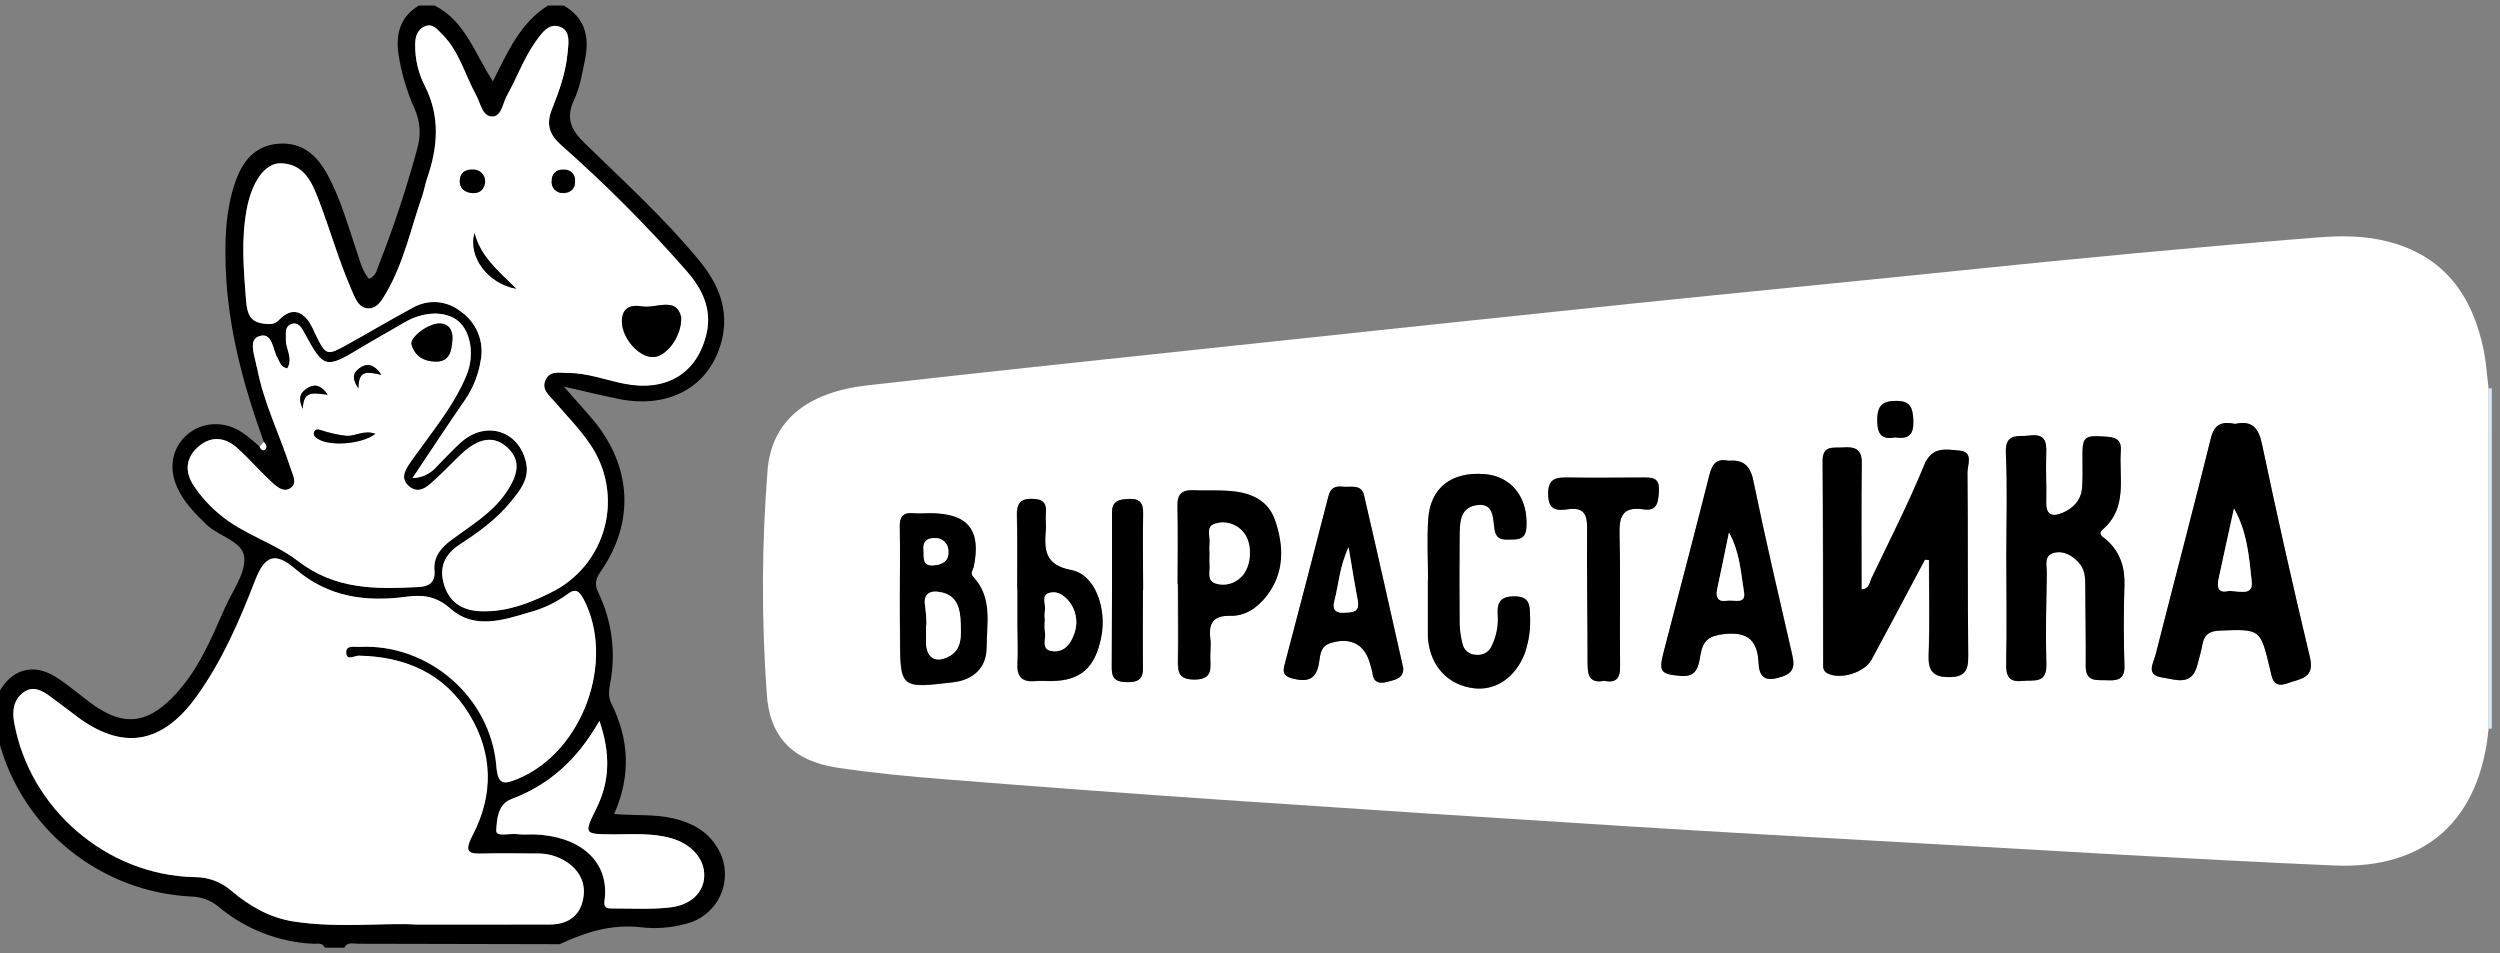 <svg width="160" height="61" viewBox="0 0 160 61" fill="none" xmlns="http://www.w3.org/2000/svg">
<rect x="0" y="0" width="160" height="61" fill="#808080" stroke="none"/>
<g clip-path="url(#clip0_7036_16019)">
<g clip-path="url(#clip1_7036_16019)">
<path d="M16.887 28.288C15.58 24.677 14.581 20.996 14.446 17.13C14.381 15.292 14.446 13.464 15.039 11.702C15.495 10.355 16.291 9.313 17.824 9.198C19.356 9.083 20.302 9.949 20.981 11.221C21.795 12.723 22.25 14.379 22.799 15.991C23.012 16.612 23.144 17.273 23.608 17.841C24.078 17.679 24.136 17.225 24.271 16.88C25.228 14.444 26.048 11.956 26.727 9.428C26.95 8.622 26.887 7.763 26.55 6.997C26.036 5.859 25.681 4.656 25.495 3.421C25.325 2.112 25.636 1.063 26.808 0.352H27.809C29.76 1.331 30.366 3.389 31.545 5.207C32.507 3.284 33.315 1.451 35.071 0.352H36.072C37.422 1.12 37.732 2.33 37.454 3.742C37.276 4.638 37.126 5.572 36.743 6.383C36.18 7.58 36.555 8.322 37.434 9.178C39.938 11.619 42.537 13.98 44.763 16.69C45.978 18.172 46.679 19.825 46.195 21.775C45.462 24.725 42.853 26.194 39.59 25.531C38.538 25.316 37.494 25.063 36.085 24.742C36.861 25.624 37.407 26.22 37.928 26.838C40.446 29.828 40.642 33.426 38.428 36.603C38.095 37.081 38.045 37.422 38.301 37.945C39.157 39.725 39.424 41.732 39.062 43.674C38.987 44.123 38.897 44.558 39.122 45.011C40.259 47.295 40.399 49.631 39.305 52.095C40.637 52.213 41.879 52.095 43.09 52.375C44.23 52.646 45.204 53.142 45.845 54.146C46.136 54.581 46.318 55.079 46.376 55.6C46.433 56.12 46.364 56.647 46.175 57.135C45.985 57.623 45.681 58.058 45.287 58.403C44.894 58.748 44.423 58.994 43.914 59.118C42.987 59.379 42.017 59.458 41.06 59.349C39.179 59.118 37.482 59.652 35.822 60.428C31.523 60.418 27.223 60.409 22.922 60.4C22.616 60.4 22.245 60.258 22.04 60.651H20.788C20.625 60.285 20.287 60.425 20.037 60.4C17.819 60.291 15.697 59.461 13.993 58.037C13.489 57.614 12.853 57.38 12.195 57.376C9.372 57.226 6.668 56.191 4.468 54.416C2.268 52.641 0.684 50.218 -0.059 47.49C-0.16 47.117 -0.059 46.636 -0.478 46.379V44.876C-0.175 44.806 -0.177 44.508 -0.064 44.303C0.722 42.858 2.084 42.425 3.501 43.284C4.385 43.822 5.161 44.536 6.005 45.134C7.903 46.464 9.37 46.318 11.013 44.661C12.655 43.003 13.492 40.938 14.403 38.884C14.874 37.82 15.718 36.703 15.633 35.674C15.547 34.645 14.01 34.335 13.216 33.571C12.49 32.872 11.789 32.164 11.361 31.242C10.765 29.965 11.01 28.661 11.972 27.822C12.933 26.983 14.386 26.901 15.555 27.714C15.931 27.965 16.266 28.29 16.619 28.578C16.679 28.736 16.82 28.879 16.95 28.779C17.125 28.651 17.027 28.443 16.887 28.288ZM26.675 59.171C30.018 59.171 32.604 59.171 35.188 59.171C36.217 59.171 37.001 58.715 37.261 57.704C37.537 56.624 37.134 55.733 36.18 55.132C35.647 54.798 35.029 54.624 34.4 54.631C33.273 54.631 32.146 54.594 31.022 54.631C30.088 54.651 29.592 54.674 30.23 53.45C31.567 50.886 31.538 48.224 30.005 45.712C28.41 43.101 25.931 42.034 22.957 41.969C22.659 41.969 22.188 42.307 22.138 41.816C22.08 41.266 22.639 41.423 22.984 41.406C27.389 41.173 31.405 44.608 31.76 49.058C31.858 50.282 32.261 50.202 33.12 49.854C37.282 48.146 39.417 42.277 37.324 38.323C37.036 37.785 36.786 37.657 36.3 38.041C35.555 38.581 34.715 38.977 33.824 39.207C32.143 39.708 30.318 40.282 28.838 38.974C27.917 38.158 27.061 38.056 26.014 38.196C23.402 38.549 21.006 38.226 18.888 36.42C17.596 35.311 16.942 35.557 16.326 37.134C15.31 39.736 14.215 42.292 12.57 44.581C10.354 47.66 7.798 48.074 4.808 45.785C4.307 45.407 3.819 45.034 3.306 44.656C2.758 44.253 2.154 43.832 1.493 44.32C0.877 44.773 0.759 45.455 0.895 46.218C1.874 51.754 6.821 56.031 12.458 56.139C13.33 56.135 14.172 56.453 14.824 57.033C15.973 57.999 17.263 58.75 18.808 58.983C21.685 59.409 24.564 59.043 26.675 59.171ZM26.397 30.596C26.695 30.589 26.987 30.518 27.255 30.388C27.523 30.259 27.761 30.074 27.952 29.845C28.48 29.314 28.981 28.748 29.547 28.258C31.142 26.873 33.25 27.579 33.676 29.622C33.889 30.644 33.283 31.375 32.712 32.076C31.813 33.19 30.666 34.029 29.477 34.8C28.475 35.449 28.065 36.265 28.433 37.444C28.821 38.684 29.78 39.097 30.936 39.11C32.464 39.125 33.879 38.609 35.226 37.925C36.074 37.519 36.823 36.933 37.422 36.208C38.02 35.483 38.454 34.636 38.692 33.727C38.93 32.817 38.968 31.867 38.801 30.941C38.635 30.016 38.27 29.138 37.73 28.368C37.079 27.411 36.247 26.578 35.494 25.691C35.146 25.285 34.63 24.91 34.918 24.297C35.206 23.683 35.847 23.861 36.367 23.858C37.589 23.858 38.729 24.299 39.908 24.534C42.617 25.078 44.623 23.913 45.219 21.332C45.579 19.772 44.931 18.467 43.934 17.326C41.438 14.476 38.762 11.79 35.922 9.283C35.171 8.612 34.935 7.958 35.321 6.987C35.779 5.833 36.207 4.646 36.322 3.396C36.377 2.793 36.54 1.984 35.857 1.714C35.128 1.428 34.677 2.099 34.284 2.65C33.533 3.707 33.097 4.941 32.466 6.063C32.186 6.564 32.103 7.415 31.547 7.445C30.864 7.48 30.761 6.596 30.471 6.075C29.75 4.771 29.394 3.264 28.29 2.174C27.974 1.861 27.664 1.423 27.126 1.706C26.667 1.944 26.567 2.39 26.572 2.878C26.565 3.757 26.765 4.625 27.156 5.412C28.197 7.415 28.032 9.398 27.331 11.421C27.208 11.772 27.156 12.148 27.033 12.501C26.307 14.579 25.856 16.757 24.742 18.69C24.466 19.171 24.116 19.82 23.46 19.717C22.912 19.632 22.709 19.026 22.486 18.512C21.685 16.677 21.144 14.757 20.435 12.889C19.992 11.724 19.501 10.462 17.946 10.44C16.945 10.44 16.123 11.642 15.8 13.337C15.427 15.28 15.593 17.213 15.745 19.169C15.83 20.255 16.091 20.693 17.208 20.723C17.651 20.723 17.766 20.536 17.999 20.328C18.68 19.722 19.283 19.875 19.779 20.578C19.932 20.827 20.065 21.087 20.177 21.357C20.876 22.774 20.881 22.784 22.285 22.005C23.69 21.227 25.025 20.423 26.417 19.679C26.892 19.406 27.439 19.283 27.986 19.325C28.533 19.368 29.054 19.574 29.482 19.917C29.985 20.264 30.375 20.751 30.602 21.318C30.829 21.885 30.884 22.507 30.759 23.105C30.616 23.976 30.288 24.807 29.797 25.541C28.691 27.148 27.621 28.766 26.397 30.596ZM18.384 23.585C17.934 23.498 17.914 23.175 17.771 22.934C17.443 22.378 17.448 21.212 16.562 21.54C15.88 21.79 16.311 22.792 16.426 23.463C16.426 23.503 16.456 23.54 16.464 23.583C16.885 25.806 17.909 27.84 18.597 29.963C18.74 30.396 19.043 30.929 18.62 31.235C18.137 31.583 17.671 31.125 17.315 30.794C16.584 30.116 15.926 29.354 15.187 28.683C14.408 27.977 13.519 27.89 12.701 28.598C11.882 29.307 11.812 30.168 12.385 31.067C12.846 31.759 13.407 32.38 14.05 32.907C15.553 34.202 17.556 34.735 19.058 35.895C21.464 37.752 24.066 37.712 26.767 37.575C27.369 37.545 27.884 37.337 27.812 36.506C27.739 35.674 28.225 35.058 28.916 34.547C30.145 33.634 31.49 32.847 32.389 31.543C33.243 30.291 33.29 29.402 32.477 28.646C31.663 27.89 30.649 28.005 29.507 29.087C28.841 29.717 28.22 30.396 27.526 30.989C27.151 31.31 26.675 31.555 26.174 31.112C25.673 30.669 25.869 30.211 26.152 29.773C26.434 29.334 26.733 28.961 27.025 28.556C28.072 27.106 29.181 25.691 29.867 24.016C30.398 22.721 30.143 21.199 29.317 20.538C28.49 19.877 27.096 19.935 25.911 20.631C24.98 21.182 24.028 21.7 23.102 22.261C20.848 23.623 20.726 23.595 19.499 21.322C19.321 20.994 19.118 20.586 18.665 20.741C18.212 20.896 18.319 21.344 18.307 21.715C18.279 22.318 18.78 22.892 18.392 23.575L18.384 23.585ZM38.356 46.148C36.916 48.672 35.116 50.249 32.714 51.156C31.843 51.484 31.795 52.465 31.758 53.159C31.73 53.592 32.604 53.332 33.067 53.389C33.438 53.434 33.819 53.389 34.194 53.41C37.019 53.505 39.054 55.059 38.681 57.684C38.616 58.144 38.909 58.152 39.209 58.149C40.419 58.149 41.636 58.219 42.833 58.089C44.217 57.939 45.011 57.135 45.064 56.114C45.119 55.005 44.262 54.028 42.965 53.66C41.736 53.314 40.484 53.425 39.239 53.41C37.359 53.397 37.347 53.41 38.158 51.759C39.017 50.024 39.094 48.284 38.363 46.138L38.356 46.148Z" fill="black"/>
<path d="M159.27 24.861C159.338 24.849 159.408 24.849 159.475 24.861V46.627L159.37 46.64H159.268C159.268 39.382 159.268 32.122 159.27 24.861Z" fill="#D4EBF7"/>
<path d="M159.27 24.86C159.27 32.122 159.27 39.383 159.27 46.644C158.709 52.473 155.264 55.643 149.387 55.391C140.473 55.007 131.567 54.454 122.658 53.958C116.498 53.615 110.336 53.27 104.179 52.884C95.565 52.345 86.954 51.783 78.346 51.199C72.4 50.793 66.456 50.353 60.513 49.877C58.187 49.694 55.858 49.476 53.555 49.126C50.77 48.7 49.248 47.185 49.073 44.408C48.729 39.626 48.748 34.825 49.128 30.046C49.401 26.933 51.632 25.101 55.525 24.66C63.392 23.766 71.265 22.942 79.137 22.104C87.505 21.209 95.875 20.325 104.246 19.452C111.212 18.731 118.181 18.062 125.144 17.343C132.854 16.547 140.571 15.814 148.298 15.198C149.8 15.078 151.302 15.072 152.775 15.448C156.403 16.355 158.233 18.893 158.952 22.389C159.115 23.198 159.165 24.034 159.27 24.86ZM123.193 35.817L123.444 35.85C123.444 37.873 123.496 39.901 123.421 41.922C123.384 42.936 123.699 43.344 124.728 43.342C125.73 43.342 125.965 42.934 125.953 41.984C125.898 38.071 125.94 34.157 125.903 30.244C125.903 29.755 126.313 28.922 125.387 28.846C124.546 28.779 123.649 28.541 123.133 29.78C122.132 32.237 120.912 34.613 119.766 37.012C119.64 37.275 119.648 37.688 119.125 37.733C119.125 35.011 119.107 32.312 119.137 29.615C119.137 28.706 118.636 28.594 117.93 28.646C117.334 28.689 116.631 28.476 116.636 29.503C116.663 33.789 116.658 38.078 116.671 42.365C116.671 42.641 116.616 42.936 116.974 43.116C117.805 43.512 119.317 43.056 119.773 42.21C120.94 40.077 122.062 37.943 123.193 35.817ZM143.052 27.131C142.236 26.966 141.73 27.111 141.5 28.04C140.35 32.675 139.128 37.292 137.954 41.922C137.819 42.45 137.301 43.199 138.392 43.362C139.256 43.492 140.268 43.93 140.626 42.578C140.743 42.137 140.876 41.694 140.954 41.248C141.074 40.622 141.397 40.382 142.065 40.357C144.67 40.264 144.66 40.242 145.268 42.758C145.408 43.334 145.436 44.09 146.432 43.72C147.231 43.424 148.162 43.429 147.832 42.055C146.749 37.533 145.728 32.995 144.77 28.441C144.542 27.359 144.106 26.896 143.052 27.131ZM128.407 35.627C128.407 37.918 128.439 40.212 128.389 42.503C128.372 43.319 128.614 43.675 129.441 43.582C130.137 43.504 130.996 43.79 130.958 42.53C130.901 40.575 130.958 38.614 130.986 36.656C130.986 36.193 130.778 35.559 131.446 35.384C132.057 35.224 132.581 35.534 133.009 35.978C133.437 36.421 133.449 36.942 133.452 37.492C133.452 39.2 133.497 40.91 133.48 42.618C133.48 43.7 134.231 43.504 134.869 43.539C135.508 43.575 135.983 43.472 135.956 42.611C135.906 40.903 135.906 39.194 135.956 37.485C135.996 36.326 135.688 35.357 134.824 34.568C134.641 34.398 134.193 34.215 134.556 33.899C136.184 32.495 135.598 30.604 135.723 28.866C135.771 28.223 135.488 28 134.859 27.958C133.314 27.852 133.254 27.892 133.274 29.492C133.274 30.073 133.292 30.659 133.244 31.245C133.179 32.032 132.678 32.54 131.992 32.828C131.399 33.078 130.931 33.023 130.951 32.169C130.978 31.13 130.903 30.086 130.951 29.044C130.983 28.256 130.868 27.755 129.891 27.88C129.14 27.973 128.306 27.672 128.369 29.009C128.482 31.205 128.407 33.419 128.407 35.627ZM110.614 29.488C109.863 29.32 109.585 29.7 109.414 30.379C108.458 34.17 107.459 37.948 106.48 41.732C106.152 43.001 106.292 43.144 107.589 43.257C108.666 43.352 108.713 42.52 108.841 41.879C109.009 40.94 109.427 40.672 110.398 40.572C111.956 40.41 112.492 41.073 112.559 42.453C112.612 43.537 113.195 43.592 114.079 43.294C114.921 43.009 114.83 42.48 114.688 41.817C113.841 38.126 112.978 34.443 112.214 30.737C111.996 29.735 111.515 29.412 110.614 29.488ZM91.394 37.089H91.376V40.708C91.376 40.793 91.376 40.875 91.391 40.958C91.569 42.668 92.678 43.845 94.308 44.048C95.703 44.221 96.957 43.374 97.563 41.847C97.839 41.06 97.957 40.227 97.912 39.395C97.912 38.714 97.881 38.184 96.948 38.171C96.013 38.158 95.788 38.539 95.848 39.368C95.893 40.036 95.766 40.704 95.478 41.309C95.401 41.506 95.261 41.672 95.08 41.782C94.899 41.891 94.686 41.937 94.476 41.912C94.265 41.916 94.059 41.846 93.896 41.712C93.733 41.578 93.622 41.391 93.585 41.183C93.481 40.783 93.421 40.372 93.404 39.959C93.388 38.086 93.388 36.213 93.404 34.34C93.404 33.504 93.404 32.515 94.446 32.337C95.645 32.129 95.515 33.191 95.653 33.934C95.791 34.678 96.341 34.523 96.83 34.528C97.358 34.528 97.646 34.36 97.681 33.739C97.789 31.844 96.74 30.484 94.984 30.344C92.881 30.181 91.531 31.22 91.399 33.226C91.319 34.505 91.394 35.8 91.394 37.089ZM89.814 42.771C88.972 39.05 88.156 35.364 87.297 31.686C87.127 30.955 86.436 31.208 85.93 31.148C85.465 31.095 85.162 31.22 85.026 31.746C84.097 35.357 83.157 38.971 82.207 42.59C82.069 43.119 82.249 43.312 82.778 43.437C83.662 43.647 84.215 43.517 84.408 42.505C84.501 42.02 84.463 41.386 85.124 41.168C86.449 40.733 87.403 41.251 87.713 42.575C87.766 42.733 87.809 42.894 87.843 43.056C87.903 43.702 88.296 43.775 88.815 43.632C89.293 43.502 89.824 43.422 89.809 42.771H89.814ZM75.369 37.385C75.369 39.005 75.391 40.627 75.369 42.247C75.354 43.016 75.444 43.477 76.42 43.487C77.397 43.497 77.477 42.986 77.437 42.235C77.412 41.779 77.497 41.313 77.437 40.865C77.307 39.876 77.65 39.383 78.689 39.408C79.691 39.431 80.442 38.89 81.02 38.156C82.199 36.654 82.144 34.946 81.581 33.301C81.045 31.746 79.608 31.418 78.113 31.39C77.532 31.39 76.949 31.39 76.36 31.373C75.632 31.34 75.316 31.623 75.339 32.392C75.391 34.057 75.369 35.722 75.369 37.385ZM57.591 38.219C57.591 39.05 57.591 39.884 57.591 40.722C57.603 44.083 57.606 44.083 61.021 43.672C62.273 43.519 63.117 42.746 63.127 41.469C63.127 39.921 63.518 38.269 62.283 36.947C62.033 36.696 62.268 36.491 62.313 36.263C62.787 33.924 61.945 32.885 59.559 32.863C59.184 32.863 58.808 32.89 58.435 32.863C57.774 32.805 57.561 33.091 57.576 33.732C57.616 35.219 57.591 36.719 57.591 38.219ZM65.103 37.68C65.103 38.471 65.103 39.265 65.103 40.056C65.103 40.848 65.148 41.642 65.103 42.43C65.053 43.284 65.353 43.682 66.245 43.599C66.575 43.567 66.91 43.599 67.246 43.599C69.141 43.577 70.061 42.773 70.459 40.798C70.834 38.95 70.07 36.791 68.558 36.501C66.79 36.168 66.82 35.151 66.915 33.877C66.941 33.544 66.891 33.206 66.915 32.875C66.991 32.157 66.665 31.924 65.979 31.939C65.293 31.954 65.055 32.262 65.068 32.94C65.118 34.513 65.103 36.098 65.103 37.68ZM102.661 43.569C103.538 43.752 103.696 43.294 103.685 42.523C103.65 39.769 103.721 37.034 103.648 34.292C103.618 33.111 103.768 32.38 105.205 32.592C106.102 32.725 106.134 32.059 106.169 31.375C106.214 30.537 105.706 30.552 105.133 30.554C103.553 30.567 101.973 30.587 100.393 30.554C99.622 30.554 99.068 30.554 99.083 31.633C99.098 32.712 99.684 32.672 100.365 32.582C101.322 32.455 101.582 32.858 101.575 33.764C101.552 36.674 101.612 39.583 101.607 42.493C101.615 43.254 101.775 43.742 102.661 43.569ZM73.148 37.748H73.16C73.16 36.128 73.135 34.508 73.16 32.888C73.175 32.199 72.96 31.899 72.239 31.931C71.63 31.959 71.17 32.039 71.17 32.798C71.17 36.12 71.17 39.446 71.152 42.768C71.152 43.504 71.528 43.652 72.174 43.657C72.82 43.662 73.16 43.452 73.148 42.733C73.128 41.071 73.148 39.416 73.148 37.748ZM121.29 27.983C122.149 28.123 122.492 27.807 122.452 26.904C122.417 26.127 122.317 25.651 121.371 25.651C120.424 25.651 120.139 25.974 120.144 26.904C120.151 27.787 120.422 28.148 121.29 27.99V27.983Z" fill="white"/>
<path d="M26.675 59.169C24.565 59.041 21.685 59.419 18.821 58.976C17.276 58.743 15.986 57.992 14.837 57.026C14.186 56.446 13.343 56.127 12.471 56.132C6.834 56.024 1.887 51.747 0.908 46.211C0.772 45.447 0.89 44.766 1.506 44.313C2.167 43.825 2.771 44.245 3.319 44.649C3.82 45.017 4.321 45.4 4.821 45.778C7.806 48.066 10.363 47.653 12.583 44.574C14.231 42.285 15.338 39.728 16.339 37.127C16.955 35.549 17.609 35.304 18.901 36.413C21.007 38.219 23.408 38.542 26.027 38.188C27.074 38.048 27.93 38.151 28.851 38.967C30.326 40.274 32.157 39.718 33.837 39.2C34.728 38.97 35.568 38.574 36.313 38.033C36.799 37.65 37.049 37.783 37.337 38.316C39.43 42.27 37.294 48.139 33.133 49.847C32.279 50.195 31.881 50.275 31.773 49.05C31.418 44.601 27.402 41.166 23.01 41.398C22.677 41.416 22.106 41.258 22.163 41.809C22.213 42.31 22.684 41.954 22.982 41.962C25.957 42.027 28.436 43.094 30.031 45.705C31.563 48.209 31.593 50.878 30.256 53.442C29.617 54.667 30.113 54.644 31.047 54.624C32.172 54.597 33.301 54.624 34.425 54.624C35.054 54.617 35.672 54.791 36.205 55.125C37.159 55.726 37.562 56.627 37.287 57.697C37.037 58.698 36.243 59.161 35.214 59.164C32.605 59.174 30.018 59.169 26.675 59.169Z" fill="white"/>
<path d="M26.397 30.596C27.621 28.765 28.69 27.148 29.797 25.54C30.285 24.811 30.613 23.987 30.758 23.121C30.883 22.523 30.829 21.902 30.602 21.335C30.374 20.767 29.985 20.28 29.481 19.934C29.054 19.591 28.532 19.384 27.986 19.342C27.439 19.299 26.892 19.423 26.417 19.696C25.024 20.447 23.662 21.256 22.285 22.022C20.908 22.788 20.875 22.791 20.177 21.374C20.065 21.104 19.932 20.844 19.779 20.595C19.278 19.891 18.68 19.739 17.998 20.345C17.766 20.552 17.651 20.75 17.207 20.74C16.09 20.71 15.83 20.272 15.745 19.185C15.592 17.23 15.427 15.297 15.8 13.354C16.123 11.658 16.947 10.444 17.946 10.457C19.501 10.479 19.992 11.741 20.435 12.905C21.143 14.768 21.687 16.694 22.485 18.529C22.711 19.043 22.911 19.648 23.459 19.733C24.116 19.836 24.461 19.188 24.741 18.707C25.856 16.779 26.306 14.595 27.033 12.517C27.155 12.164 27.208 11.789 27.331 11.438C28.032 9.41 28.197 7.432 27.155 5.429C26.764 4.642 26.564 3.773 26.572 2.895C26.572 2.406 26.667 1.961 27.125 1.723C27.664 1.442 27.974 1.878 28.29 2.191C29.394 3.28 29.749 4.788 30.471 6.092C30.761 6.613 30.864 7.497 31.547 7.462C32.103 7.432 32.186 6.575 32.466 6.08C33.097 4.958 33.525 3.724 34.284 2.667C34.677 2.116 35.128 1.445 35.856 1.73C36.54 2.001 36.377 2.81 36.322 3.413C36.207 4.665 35.779 5.849 35.321 7.004C34.935 7.975 35.158 8.629 35.922 9.3C38.761 11.807 41.438 14.493 43.934 17.342C44.936 18.474 45.579 19.779 45.218 21.349C44.623 23.93 42.617 25.104 39.908 24.551C38.728 24.316 37.589 23.867 36.367 23.875C35.846 23.875 35.208 23.687 34.917 24.313C34.627 24.939 35.145 25.302 35.493 25.708C36.245 26.594 37.078 27.428 37.729 28.385C38.269 29.154 38.635 30.032 38.801 30.958C38.967 31.883 38.93 32.834 38.692 33.743C38.453 34.653 38.02 35.5 37.421 36.225C36.823 36.95 36.073 37.536 35.225 37.942C33.878 38.615 32.471 39.141 30.936 39.126C29.784 39.126 28.825 38.701 28.432 37.461C28.064 36.282 28.477 35.458 29.476 34.817C30.666 34.046 31.813 33.207 32.712 32.093C33.282 31.384 33.888 30.661 33.675 29.639C33.25 27.596 31.142 26.885 29.547 28.274C28.981 28.775 28.48 29.331 27.951 29.862C27.759 30.087 27.521 30.269 27.253 30.395C26.985 30.522 26.693 30.59 26.397 30.596ZM43.596 20.297C43.276 18.952 41.986 19.764 41.092 19.611C40.366 19.486 39.755 19.678 39.795 20.648C39.84 21.697 40.912 22.901 41.818 22.853C42.65 22.816 43.639 21.541 43.596 20.297ZM30.37 14.916C29.95 16.401 31.174 18.134 33.037 18.482C31.838 17.307 30.731 16.381 30.37 14.916ZM31.049 11.623C31.052 11.519 31.032 11.415 30.993 11.319C30.953 11.223 30.894 11.135 30.819 11.063C30.744 10.991 30.654 10.935 30.556 10.899C30.459 10.863 30.354 10.848 30.25 10.855C29.749 10.83 29.434 11.105 29.424 11.578C29.414 12.052 29.767 12.329 30.233 12.357C30.698 12.385 30.996 12.107 31.049 11.623ZM36.037 12.374C36.505 12.354 36.805 12.124 36.808 11.623C36.82 11.52 36.808 11.415 36.774 11.317C36.739 11.219 36.682 11.13 36.608 11.058C36.533 10.985 36.443 10.931 36.344 10.898C36.245 10.866 36.14 10.857 36.037 10.872C35.944 10.863 35.85 10.874 35.761 10.904C35.673 10.935 35.592 10.983 35.524 11.047C35.456 11.111 35.403 11.189 35.367 11.276C35.331 11.362 35.315 11.455 35.318 11.548C35.303 11.65 35.31 11.753 35.339 11.851C35.367 11.95 35.418 12.04 35.485 12.117C35.553 12.194 35.637 12.255 35.731 12.296C35.825 12.337 35.927 12.357 36.029 12.354L36.037 12.374Z" fill="white"/>
<path d="M18.392 23.576C18.768 22.892 18.27 22.324 18.295 21.71C18.295 21.34 18.212 20.884 18.653 20.736C19.094 20.589 19.309 20.987 19.487 21.317C20.714 23.591 20.836 23.618 23.09 22.256C24.016 21.695 24.968 21.177 25.899 20.626C27.084 19.93 28.493 19.875 29.305 20.534C30.116 21.192 30.386 22.717 29.855 24.011C29.169 25.686 28.06 27.101 27.013 28.551C26.721 28.957 26.41 29.35 26.14 29.768C25.869 30.186 25.661 30.662 26.162 31.108C26.663 31.553 27.139 31.305 27.514 30.985C28.208 30.391 28.829 29.713 29.495 29.082C30.637 28 31.623 27.86 32.465 28.641C33.306 29.422 33.231 30.291 32.377 31.538C31.478 32.848 30.123 33.634 28.904 34.543C28.213 35.044 27.722 35.637 27.8 36.501C27.877 37.365 27.357 37.54 26.756 37.57C24.044 37.708 21.452 37.748 19.046 35.89C17.544 34.731 15.556 34.197 14.038 32.903C13.397 32.371 12.839 31.748 12.381 31.052C11.807 30.154 11.895 29.28 12.696 28.584C13.497 27.887 14.404 27.963 15.182 28.669C15.934 29.34 16.58 30.101 17.311 30.779C17.666 31.11 18.132 31.568 18.615 31.22C19.038 30.915 18.735 30.381 18.593 29.948C17.904 27.815 16.88 25.792 16.459 23.568C16.459 23.526 16.429 23.488 16.422 23.448C16.307 22.774 15.876 21.775 16.557 21.525C17.444 21.197 17.439 22.364 17.767 22.92C17.922 23.165 17.942 23.488 18.392 23.576ZM27.84 23.143C28.801 23.183 28.901 22.429 28.964 21.793C29.014 21.317 28.861 20.754 28.213 20.704C27.497 20.649 26.21 21.578 26.36 22.063C26.543 22.774 27.099 23.125 27.84 23.143ZM24.021 27.767C23.293 27.502 22.769 27.927 22.181 27.892C21.603 27.828 21.034 27.702 20.483 27.514C20.308 27.464 20.15 27.469 20.095 27.682C20.04 27.895 20.19 27.98 20.328 28.075C21.064 28.581 23.14 28.446 24.021 27.767ZM19.384 26.167C19.384 24.865 20.253 25.218 20.971 25.258C20.596 24.727 20.24 24.525 19.745 24.803C19.249 25.081 19.016 25.421 19.384 26.167ZM24.407 23.984C23.906 23.253 23.453 23.233 22.997 23.571C22.679 23.804 22.426 24.112 22.94 24.86C22.937 23.548 23.641 23.851 24.407 23.984Z" fill="white"/>
<path d="M38.363 46.137C39.094 48.283 39.017 50.023 38.165 51.748C37.354 53.388 37.367 53.386 39.247 53.398C40.499 53.398 41.751 53.295 42.973 53.648C44.27 54.017 45.126 54.993 45.071 56.102C45.019 57.124 44.225 57.928 42.84 58.078C41.643 58.208 40.426 58.133 39.217 58.138C38.916 58.138 38.623 58.138 38.689 57.672C39.062 55.048 37.026 53.493 34.202 53.398C33.826 53.398 33.45 53.423 33.075 53.378C32.612 53.32 31.738 53.581 31.765 53.148C31.803 52.454 31.85 51.473 32.722 51.145C35.123 50.238 36.923 48.661 38.363 46.137Z" fill="white"/>
<path d="M16.887 28.285C17.027 28.44 17.138 28.643 16.945 28.786C16.815 28.886 16.674 28.743 16.614 28.586L16.887 28.285Z" fill="#FEFEFD"/>
<path d="M123.194 35.819C122.062 37.945 120.94 40.076 119.791 42.199C119.335 43.046 117.823 43.502 116.991 43.106C116.633 42.938 116.691 42.643 116.688 42.355C116.688 38.068 116.688 33.779 116.653 29.492C116.653 28.465 117.352 28.678 117.948 28.636C118.656 28.583 119.165 28.696 119.155 29.605C119.125 32.301 119.142 35.001 119.142 37.722C119.666 37.677 119.658 37.264 119.783 37.001C120.93 34.603 122.144 32.226 123.151 29.77C123.652 28.531 124.556 28.768 125.404 28.836C126.331 28.911 125.918 29.745 125.92 30.233C125.958 34.147 125.92 38.06 125.97 41.974C125.983 42.923 125.738 43.329 124.746 43.331C123.717 43.331 123.401 42.926 123.439 41.911C123.514 39.891 123.461 37.863 123.461 35.84L123.194 35.819Z" fill="black"/>
<path d="M143.051 27.13C144.106 26.895 144.554 27.358 144.769 28.44C145.729 32.992 146.75 37.53 147.831 42.053C148.162 43.428 147.23 43.423 146.432 43.719C145.43 44.089 145.408 43.333 145.267 42.757C144.659 40.241 144.669 40.253 142.065 40.356C141.396 40.381 141.063 40.621 140.953 41.247C140.865 41.693 140.743 42.136 140.625 42.577C140.267 43.929 139.255 43.491 138.392 43.361C137.3 43.198 137.818 42.449 137.953 41.921C139.128 37.291 140.35 32.674 141.499 28.039C141.722 27.11 142.235 26.965 143.051 27.13ZM142.974 32.541C142.64 34.044 142.313 35.546 141.992 37.048C141.895 37.504 141.907 37.962 142.541 37.842C143.106 37.737 144.216 38.255 144.111 37.246C143.945 35.658 143.82 34.026 142.974 32.541Z" fill="black"/>
<path d="M128.407 35.629C128.407 33.421 128.482 31.207 128.379 29.004C128.317 27.667 129.153 27.967 129.902 27.875C130.878 27.749 130.993 28.25 130.961 29.039C130.918 30.081 130.993 31.125 130.961 32.164C130.941 33.018 131.409 33.07 132.002 32.822C132.686 32.534 133.187 32.026 133.254 31.24C133.302 30.662 133.292 30.076 133.284 29.487C133.264 27.887 133.325 27.847 134.869 27.952C135.498 27.995 135.781 28.218 135.733 28.861C135.608 30.599 136.194 32.489 134.566 33.894C134.203 34.209 134.652 34.395 134.834 34.562C135.698 35.351 136.006 36.315 135.966 37.48C135.908 39.187 135.908 40.896 135.966 42.605C135.994 43.467 135.535 43.569 134.879 43.534C134.223 43.499 133.48 43.694 133.49 42.613C133.507 40.905 133.467 39.195 133.462 37.487C133.462 36.936 133.432 36.4 133.019 35.972C132.606 35.544 132.068 35.221 131.457 35.379C130.788 35.554 131.003 36.188 130.996 36.651C130.963 38.609 130.911 40.569 130.968 42.525C131.006 43.777 130.147 43.499 129.451 43.577C128.625 43.669 128.382 43.314 128.399 42.497C128.452 40.214 128.407 37.915 128.407 35.629Z" fill="black"/>
<path d="M110.614 29.489C111.515 29.413 111.996 29.739 112.204 30.741C112.967 34.446 113.831 38.13 114.678 41.82C114.83 42.484 114.91 43.012 114.069 43.298C113.185 43.596 112.602 43.548 112.549 42.456C112.482 41.072 111.946 40.413 110.388 40.576C109.417 40.676 108.999 40.944 108.831 41.883C108.713 42.524 108.666 43.355 107.579 43.26C106.282 43.148 106.142 43.01 106.47 41.735C107.449 37.952 108.448 34.173 109.404 30.383C109.585 29.701 109.855 29.321 110.614 29.489ZM110.654 34.088C110.403 35.303 110.153 36.517 109.903 37.727C109.78 38.287 110.02 38.543 110.549 38.443C110.952 38.365 111.763 38.728 111.62 37.879C111.402 36.622 111.35 35.323 110.654 34.088Z" fill="black"/>
<path d="M91.394 37.091C91.394 35.802 91.324 34.507 91.411 33.223C91.544 31.22 92.894 30.178 94.997 30.341C96.75 30.476 97.801 31.843 97.694 33.736C97.659 34.357 97.371 34.527 96.842 34.525C96.354 34.525 95.796 34.642 95.665 33.931C95.535 33.22 95.665 32.126 94.459 32.334C93.412 32.517 93.424 33.506 93.417 34.337C93.4 36.21 93.4 38.083 93.417 39.956C93.433 40.369 93.494 40.78 93.597 41.18C93.635 41.388 93.745 41.575 93.909 41.709C94.072 41.843 94.278 41.913 94.489 41.909C94.699 41.934 94.911 41.888 95.093 41.779C95.274 41.669 95.414 41.503 95.49 41.305C95.778 40.701 95.906 40.033 95.861 39.365C95.801 38.536 96.046 38.156 96.96 38.168C97.874 38.181 97.916 38.711 97.924 39.392C97.97 40.224 97.851 41.057 97.576 41.844C96.97 43.371 95.716 44.218 94.321 44.045C92.691 43.842 91.582 42.665 91.404 40.955C91.404 40.872 91.389 40.79 91.389 40.705V37.091H91.394Z" fill="black"/>
<path d="M89.809 42.771C89.824 43.419 89.293 43.502 88.808 43.632C88.289 43.775 87.896 43.702 87.836 43.056C87.802 42.894 87.758 42.733 87.706 42.576C87.395 41.251 86.441 40.733 85.117 41.168C84.456 41.386 84.493 42.02 84.401 42.505C84.208 43.507 83.65 43.647 82.771 43.437C82.242 43.312 82.062 43.119 82.2 42.591C83.154 38.972 84.095 35.357 85.022 31.746C85.157 31.22 85.46 31.095 85.925 31.148C86.426 31.208 87.122 30.955 87.293 31.686C88.151 35.364 88.968 39.05 89.809 42.771ZM86.304 35.021C85.7 36.348 85.675 37.44 85.397 38.464C85.257 38.98 85.44 39.243 86.013 39.215C86.541 39.19 87.04 39.215 86.892 38.427C86.702 37.413 86.544 36.391 86.309 35.021H86.304Z" fill="black"/>
<path d="M75.368 37.385C75.368 35.722 75.401 34.057 75.368 32.397C75.346 31.618 75.661 31.345 76.39 31.378C76.971 31.405 77.554 31.378 78.143 31.395C79.645 31.423 81.075 31.751 81.611 33.306C82.174 34.951 82.229 36.668 81.05 38.161C80.464 38.899 79.715 39.44 78.719 39.413C77.674 39.388 77.331 39.881 77.467 40.87C77.524 41.318 77.439 41.784 77.467 42.239C77.507 42.976 77.467 43.492 76.45 43.492C75.433 43.492 75.383 43.021 75.398 42.252C75.433 40.632 75.398 39.01 75.398 37.389L75.368 37.385ZM77.424 35.401C77.411 35.652 77.411 35.902 77.424 36.153C77.464 36.578 77.226 37.154 77.805 37.342C78.085 37.429 78.383 37.437 78.667 37.367C78.952 37.297 79.212 37.151 79.42 36.944C80.113 36.315 80.201 34.798 79.6 34.079C79.392 33.815 79.11 33.619 78.79 33.516C78.471 33.413 78.127 33.408 77.805 33.501C77.131 33.681 77.484 34.335 77.421 34.788C77.404 34.994 77.401 35.202 77.414 35.409L77.424 35.401Z" fill="black"/>
<path d="M57.591 38.219C57.591 36.717 57.613 35.214 57.591 33.712C57.576 33.071 57.788 32.786 58.449 32.843C58.82 32.878 59.201 32.843 59.574 32.843C61.955 32.866 62.796 33.905 62.328 36.243C62.283 36.471 62.058 36.672 62.298 36.927C63.532 38.249 63.154 39.902 63.142 41.449C63.142 42.726 62.298 43.5 61.036 43.653C57.621 44.063 57.618 44.063 57.606 40.703C57.591 39.884 57.591 39.05 57.591 38.219ZM59.293 39.989H59.266C59.266 40.362 59.266 40.74 59.266 41.106C59.281 42.07 59.819 42.453 60.67 42.043C61.597 41.594 61.504 40.66 61.482 39.864C61.459 39.068 61.304 38.147 60.285 37.916C59.559 37.751 59.033 37.936 59.218 38.873C59.268 39.243 59.294 39.616 59.296 39.989H59.293ZM59.108 35.232C59.12 35.733 59.03 36.233 59.754 36.176C60.32 36.133 60.73 35.898 60.695 35.289C60.7 35.176 60.682 35.062 60.641 34.956C60.599 34.85 60.537 34.754 60.457 34.673C60.376 34.592 60.28 34.529 60.175 34.487C60.069 34.446 59.955 34.426 59.842 34.431C59.246 34.421 59.043 34.734 59.111 35.239L59.108 35.232Z" fill="black"/>
<path d="M65.102 37.681C65.102 36.098 65.125 34.513 65.09 32.923C65.09 32.245 65.285 31.922 66.001 31.922C66.717 31.922 67.003 32.14 66.938 32.858C66.903 33.186 66.953 33.524 66.938 33.86C66.843 35.134 66.812 36.151 68.58 36.484C70.083 36.769 70.856 38.933 70.481 40.781C70.083 42.756 69.164 43.56 67.268 43.583C66.933 43.583 66.597 43.563 66.267 43.583C65.378 43.675 65.075 43.267 65.125 42.413C65.172 41.624 65.125 40.831 65.125 40.04C65.125 39.248 65.125 38.455 65.125 37.663L65.102 37.681ZM66.878 39.697C66.85 39.946 66.85 40.198 66.878 40.448C66.975 40.873 66.572 41.552 67.308 41.672C68.044 41.792 68.47 41.319 68.706 40.688C68.849 40.366 68.91 40.013 68.882 39.661C68.855 39.309 68.741 38.969 68.55 38.672C68.242 38.212 67.784 37.816 67.216 37.939C66.575 38.077 66.965 38.69 66.875 39.091C66.85 39.292 66.849 39.495 66.87 39.697H66.878Z" fill="black"/>
<path d="M102.661 43.572C101.765 43.744 101.605 43.256 101.607 42.502C101.607 39.593 101.552 36.683 101.575 33.774C101.575 32.867 101.324 32.464 100.365 32.592C99.684 32.682 99.098 32.705 99.083 31.643C99.068 30.581 99.622 30.554 100.393 30.564C101.973 30.589 103.553 30.564 105.133 30.564C105.706 30.564 106.214 30.546 106.169 31.385C106.134 32.069 106.102 32.735 105.205 32.602C103.768 32.389 103.618 33.12 103.648 34.302C103.721 37.044 103.648 39.788 103.685 42.532C103.706 43.296 103.548 43.754 102.661 43.572Z" fill="black"/>
<path d="M73.148 37.749C73.148 39.411 73.128 41.071 73.148 42.734C73.16 43.453 72.855 43.665 72.174 43.658C71.493 43.65 71.15 43.505 71.152 42.769C71.172 39.446 71.172 36.121 71.17 32.798C71.17 32.047 71.631 31.96 72.239 31.932C72.96 31.899 73.175 32.2 73.16 32.889C73.125 34.509 73.16 36.129 73.16 37.749H73.148Z" fill="black"/>
<path d="M121.29 27.991C120.421 28.159 120.151 27.788 120.144 26.912C120.144 25.986 120.459 25.66 121.37 25.66C122.282 25.66 122.417 26.133 122.452 26.912C122.492 27.816 122.149 28.131 121.29 27.991Z" fill="black"/>
<path d="M43.596 20.295C43.639 21.547 42.65 22.814 41.831 22.852C40.924 22.892 39.853 21.695 39.807 20.646C39.767 19.677 40.378 19.484 41.105 19.609C41.986 19.762 43.275 18.951 43.596 20.295Z" fill="black"/>
<path d="M30.371 14.914C30.732 16.371 31.838 17.305 33.038 18.48C31.175 18.132 29.95 16.399 30.371 14.914Z" fill="black"/>
<path d="M31.049 11.622C31.004 12.123 30.726 12.386 30.233 12.356C29.739 12.326 29.414 12.053 29.424 11.577C29.434 11.101 29.737 10.826 30.25 10.854C30.354 10.847 30.459 10.862 30.557 10.898C30.654 10.934 30.744 10.99 30.819 11.062C30.894 11.134 30.953 11.221 30.993 11.318C31.033 11.414 31.052 11.518 31.049 11.622Z" fill="black"/>
<path d="M36.029 12.353C35.925 12.357 35.821 12.338 35.725 12.297C35.629 12.256 35.544 12.194 35.475 12.115C35.406 12.037 35.356 11.944 35.327 11.844C35.299 11.743 35.293 11.637 35.311 11.535C35.307 11.441 35.324 11.348 35.36 11.262C35.395 11.175 35.449 11.098 35.517 11.034C35.585 10.97 35.666 10.921 35.754 10.891C35.843 10.861 35.937 10.85 36.029 10.859C36.132 10.844 36.237 10.853 36.337 10.885C36.435 10.917 36.526 10.971 36.6 11.044C36.675 11.117 36.732 11.205 36.766 11.303C36.801 11.402 36.813 11.506 36.801 11.61C36.808 12.105 36.498 12.333 36.029 12.353Z" fill="black"/>
<path d="M27.839 23.14C27.088 23.12 26.552 22.77 26.337 22.061C26.197 21.575 27.474 20.646 28.19 20.702C28.848 20.752 29.001 21.315 28.941 21.791C28.901 22.429 28.796 23.183 27.839 23.14Z" fill="black"/>
<path d="M24.021 27.765C23.14 28.444 21.064 28.579 20.328 28.073C20.19 27.978 20.042 27.88 20.095 27.68C20.148 27.479 20.308 27.462 20.483 27.512C21.033 27.702 21.602 27.831 22.181 27.898C22.767 27.925 23.287 27.5 24.021 27.765Z" fill="black"/>
<path d="M19.384 26.165C19.015 25.414 19.278 25.061 19.744 24.8C20.21 24.54 20.596 24.725 20.971 25.256C20.253 25.216 19.386 24.863 19.384 26.165Z" fill="black"/>
<path d="M24.407 23.983C23.64 23.851 22.937 23.548 22.939 24.86C22.439 24.108 22.689 23.803 22.997 23.57C23.453 23.242 23.898 23.252 24.407 23.983Z" fill="black"/>
<path d="M142.974 32.543C143.82 34.028 143.945 35.663 144.111 37.238C144.216 38.239 143.109 37.739 142.541 37.834C141.907 37.954 141.895 37.496 141.992 37.04C142.313 35.541 142.64 34.042 142.974 32.543Z" fill="white"/>
<path d="M110.653 34.086C111.35 35.32 111.405 36.62 111.612 37.877C111.755 38.726 110.944 38.363 110.541 38.44C110.012 38.54 109.772 38.285 109.895 37.724C110.155 36.515 110.401 35.3 110.653 34.086Z" fill="white"/>
<path d="M86.308 35.023C86.543 36.393 86.701 37.412 86.896 38.426C87.044 39.208 86.546 39.177 86.017 39.215C85.444 39.245 85.266 38.982 85.401 38.464C85.679 37.442 85.704 36.35 86.308 35.023Z" fill="white"/>
<path d="M77.415 35.411C77.4 35.205 77.4 34.997 77.415 34.791C77.477 34.337 77.124 33.684 77.798 33.504C78.121 33.41 78.464 33.416 78.784 33.519C79.103 33.622 79.385 33.818 79.593 34.082C80.194 34.8 80.106 36.318 79.413 36.946C79.205 37.153 78.945 37.3 78.661 37.37C78.376 37.44 78.078 37.431 77.798 37.344C77.219 37.157 77.457 36.581 77.417 36.155C77.404 35.907 77.403 35.659 77.415 35.411Z" fill="white"/>
<path d="M59.296 39.988C59.294 39.615 59.269 39.243 59.221 38.874C59.04 37.937 59.561 37.752 60.287 37.917C61.306 38.148 61.459 39.044 61.484 39.865C61.509 40.687 61.599 41.596 60.673 42.044C59.821 42.454 59.283 42.071 59.268 41.107C59.268 40.737 59.268 40.356 59.268 39.99L59.296 39.988Z" fill="white"/>
<path d="M59.111 35.239C59.044 34.739 59.246 34.421 59.845 34.438C59.958 34.434 60.072 34.453 60.178 34.495C60.283 34.537 60.38 34.6 60.46 34.681C60.54 34.761 60.603 34.858 60.644 34.964C60.685 35.07 60.703 35.183 60.699 35.297C60.734 35.906 60.323 36.141 59.757 36.183C59.033 36.241 59.124 35.733 59.111 35.239Z" fill="white"/>
<path d="M66.87 39.697C66.846 39.492 66.846 39.285 66.87 39.081C66.968 38.685 66.57 38.067 67.21 37.929C67.779 37.806 68.237 38.202 68.545 38.663C68.736 38.959 68.85 39.299 68.877 39.651C68.904 40.003 68.844 40.356 68.7 40.678C68.465 41.309 68.007 41.775 67.303 41.662C66.6 41.55 66.97 40.863 66.873 40.438C66.845 40.191 66.844 39.943 66.87 39.697Z" fill="white"/>
</g>
</g>
<defs>
<clipPath id="clip0_7036_16019">
<rect width="160" height="61" fill="white"/>
</clipPath>
<clipPath id="clip1_7036_16019">
<rect width="161" height="61" fill="white" transform="translate(-1)"/>
</clipPath>
</defs>
</svg>

